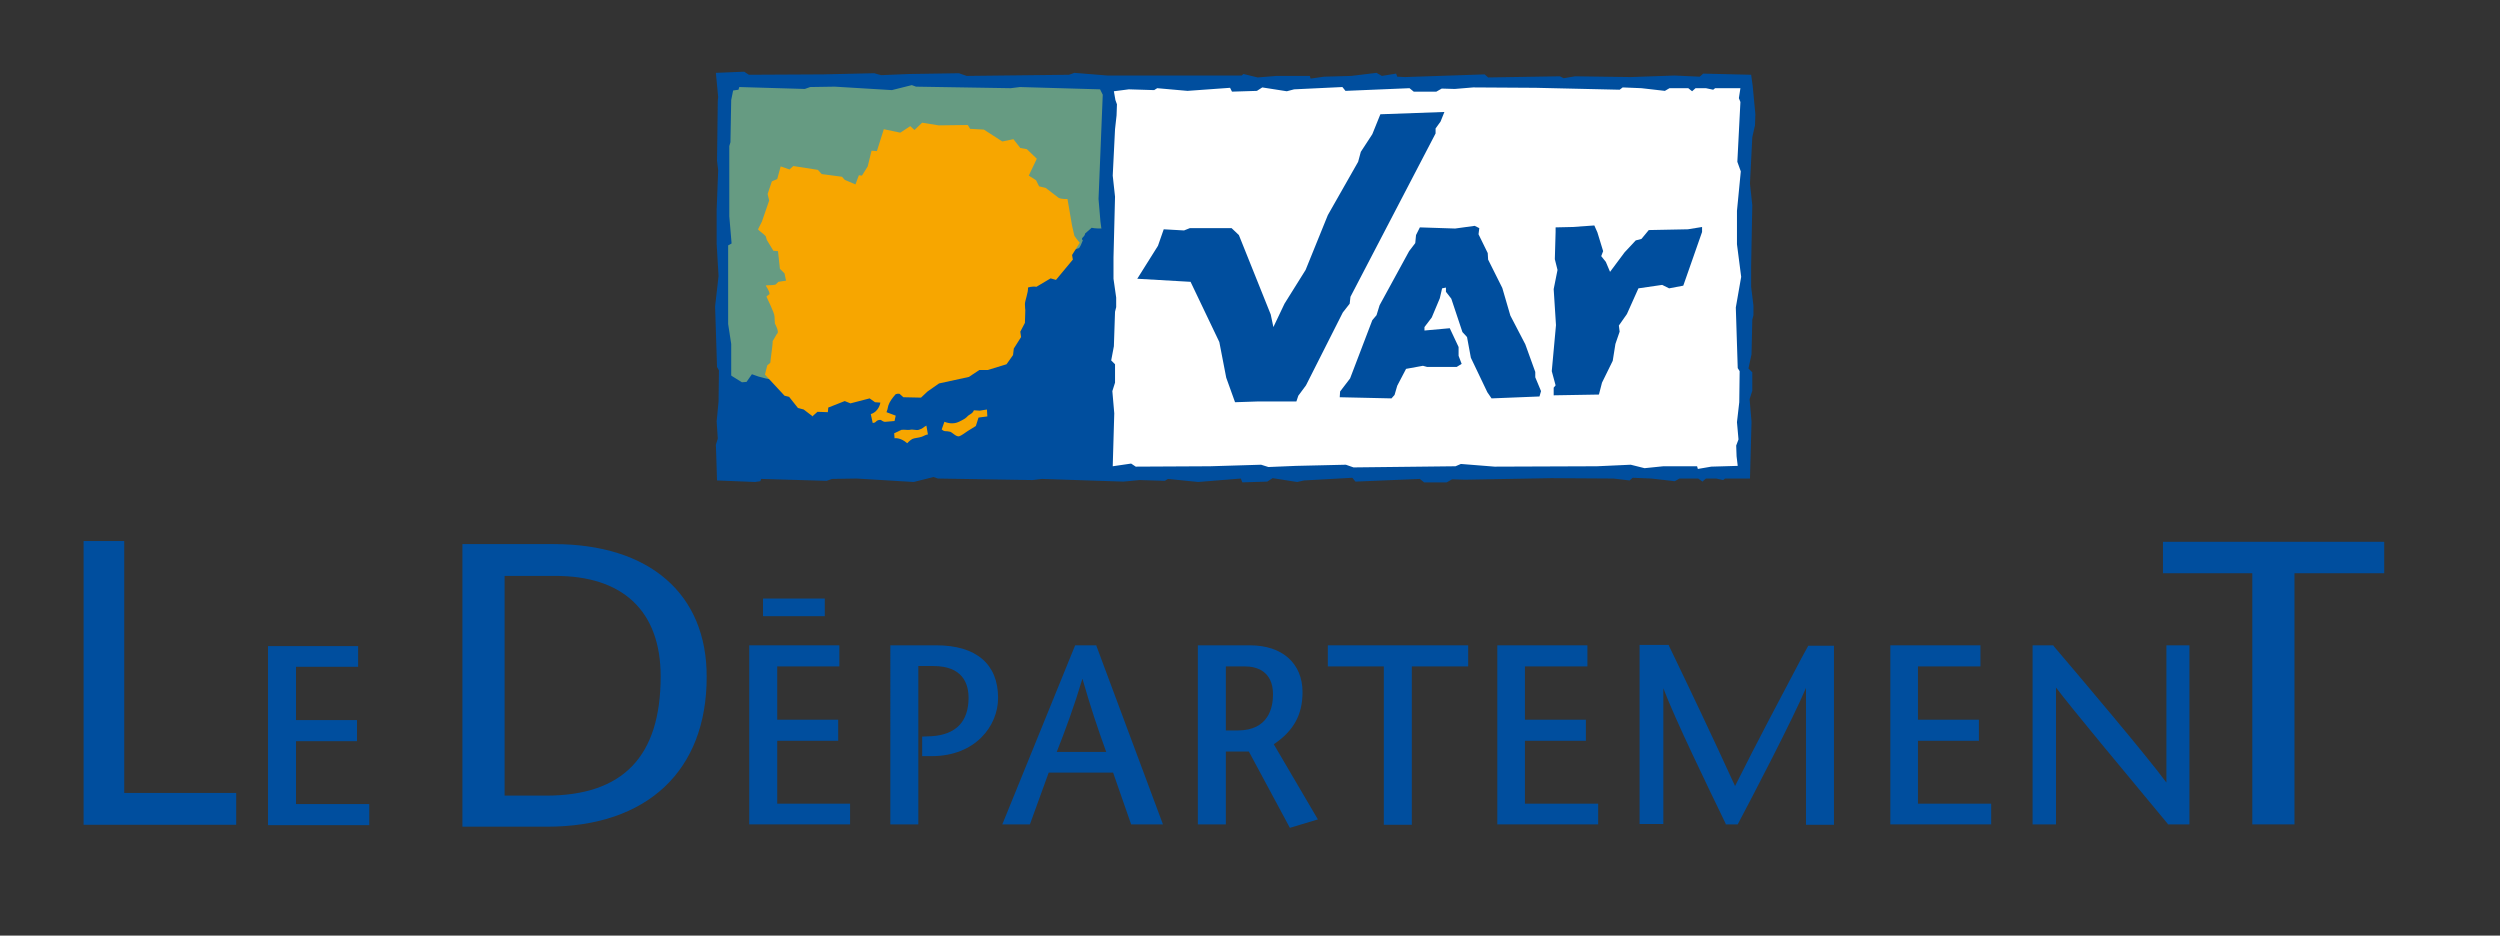 <?xml version="1.0" encoding="UTF-8"?>
<!-- Generator: Adobe Illustrator 26.4.1, SVG Export Plug-In . SVG Version: 6.00 Build 0)  -->
<svg xmlns="http://www.w3.org/2000/svg" xmlns:xlink="http://www.w3.org/1999/xlink" version="1.1" id="layer" x="0px" y="0px" viewBox="0 0 652 244" style="enable-background:new 0 0 652 244;" xml:space="preserve">
<rect x="0" y="0" width="652" height="244" fill="#333333" stroke="none"/>
<style type="text/css">
	.st0{fill:#004E9E;}
	.st1{fill:#669B82;}
	.st2{fill:#FFFFFF;}
	.st3{fill:#F7A600;}
</style>
<g>
	<path class="st0" d="M144.4,141.9h-23.8v73.7h22.1c26.1,0,41.6-14.6,41.6-39C184.4,154.9,169.4,141.9,144.4,141.9 M172.3,176.4   c0,20.9-9.8,31.1-29.9,31.1h-10.8v-57.3h13C162.5,150.1,172.3,159.4,172.3,176.4"></path>
	<polygon class="st0" points="202.7,193.2 218.6,193.2 218.6,187.7 202.7,187.7 202.7,173.8 218.9,173.8 218.9,168.3 195.4,168.3    195.4,215 221.7,215 221.7,209.6 202.7,209.6  "></polygon>
	<path class="st0" d="M244.2,168.3h-12V215h7.3v-41.3h3.9c7.6,0,9.2,4.5,9.2,8.3c0,6.2-3.3,9.6-9.6,10l-2.5,0.1v5.1h2.5   c11.3,0,17.3-7.8,17.3-15.2C260.3,173.2,254.6,168.3,244.2,168.3"></path>
	<path class="st0" d="M285.9,168.3h-5.5l-19,46.7h7.2l4.9-13.5h16.8L295,215h8.3L286,168.6L285.9,168.3z M288.5,196.1h-12.9   c2.4-6.1,4.5-11.8,6.7-19.1C284.4,184.4,286.4,190.3,288.5,196.1"></path>
	<path class="st0" d="M339.7,180.5c0-7.5-5.3-12.2-13.7-12.2h-13.6V215h7.3v-19h6l10.7,19.9l7.3-2.2l-11.5-19.6   C337.4,190.6,339.7,186.4,339.7,180.5 M319.7,173.8h5c2.7,0,7.3,1,7.3,7.3c0,3.5-1.2,9.4-9.2,9.4h-3.1L319.7,173.8L319.7,173.8z"></path>
	<polygon class="st0" points="346.3,173.8 360.9,173.8 360.9,215.1 368.2,215.1 368.2,173.8 382.9,173.8 382.9,168.3 346.3,168.3     "></polygon>
	<polygon class="st0" points="397.7,193.2 413.6,193.2 413.6,187.7 397.7,187.7 397.7,173.8 414,173.8 414,168.3 390.5,168.3    390.5,215 416.8,215 416.8,209.6 397.7,209.6  "></polygon>
	<path class="st0" d="M469.9,171.5c-5.7,10.8-11.6,21.9-17.4,33.5c-5.9-12.9-11.7-25.1-17.2-36.5l-0.1-0.3h-7.6v46.7h6.2v-35.4   c3,8,11.8,26.1,16.2,35.2l0.1,0.3h3.1l0.1-0.2c3.5-6.6,14.3-27.3,17.7-35.4v35.7h7.3v-46.7h-6.7L469.9,171.5z"></path>
	<polygon class="st0" points="500.2,193.2 516.1,193.2 516.1,187.7 500.2,187.7 500.2,173.8 516.5,173.8 516.5,168.3 493,168.3    493,215 519.3,215 519.3,209.6 500.2,209.6  "></polygon>
	<path class="st0" d="M565,204.1c-4.8-6.6-23.1-28.2-29.4-35.6l-0.1-0.2h-5.4V215h6.1v-35.7c3.9,5.2,17.8,21.9,29.1,35.5l0.1,0.2   h5.6v-46.7h-6V204.1z"></path>
	<polygon class="st0" points="564.1,141.3 564.1,149.5 587.4,149.5 587.4,215 598.4,215 598.4,149.5 621.8,149.5 621.8,141.3  "></polygon>
	<rect x="199" y="156.1" class="st0" width="16.1" height="4.6"></rect>
	<polygon class="st0" points="77.2,193.3 93.1,193.3 93.1,187.8 77.2,187.8 77.2,173.9 93.4,173.9 93.4,168.5 69.9,168.5    69.9,215.2 96.3,215.2 96.3,209.7 77.2,209.7  "></polygon>
	<polygon class="st0" points="32.4,141.1 21.8,141.1 21.8,215.1 61.6,215.1 61.6,206.8 32.4,206.8  "></polygon>
	<polygon class="st0" points="289.3,123 289.3,23.1 189.9,23 189.9,122.9  "></polygon>
	<path class="st1" d="M283,60.9c-0.1,1-1.3,1.1-0.6,1.8c-0.3,0.8-0.8,1.9-1,2c0,0-23.9,7.4-25.8,22.7c-2,15.4-45.5,13.6-55.9,11.3   l-1.9-0.5l-1.7-0.6l-1.4,2l-1.2,0.1l-3.7-2.3V21.7l99.4,0.1v23.4v14.4h-1.6c-0.7,0-2.2,0-2.9-0.2L283,60.9"></path>
	<path class="st0" d="M457.7,32.7l0.1-2.9l-0.7-7.4l-0.4-2.9l-12.5-0.3l-0.9,0.8l-6.6-0.3l-11.4,0.4l-14.5-0.2l-3,0.5l-1-0.5   l-18.7,0.3l-0.9-0.8l-20.8,0.7l-2-0.1l-0.3-0.8l-3.7,0.6L359,19l-6.6,0.8l-7.1,0.2l-3.5,0.5l-0.2-0.7h-8.7l-4.9,0.4l-3.7-0.9   l-0.5,0.4h-34.9l-8.7-0.7l-1.4,0.5l-26.7,0.3l-2-0.7l-13,0.2l-7.3,0.3l-1.8-0.5l-13.3,0.3l-19.4,0.1l-1.2-0.8l-7.4,0.3l0.6,6.3   l-0.1,1L187,41.9l0.3,2.5l-0.4,10.4v8.7l0.5,8.5l-0.9,7.9l0.5,15.8l0.5,0.9l-0.1,8.1l-0.5,5.2l0.3,4.5l-0.5,1.6l0.1,2.8l0.2,6.5   l9.9,0.4l1.4-0.2l0.2-0.6l17.1,0.5l1.4-0.5l6.4-0.1l14.9,0.9l5.2-1.3l1.1,0.4l24.7,0.4l2.4-0.3l21.3,0.7l4.2-0.4l6.6,0.2l0.8-0.5   l7.9,0.8l11.1-0.9l0.4,1l6.5-0.2l1.4-0.9l6.4,1l1.8-0.4l12.6-0.7l0.8,1l16.8-0.7l1.1,0.9h5.9l1.4-0.8l3.4,0.1l22.5-0.4l16.2,0.1   l4.2,0.5l0.8-0.7l4.9,0.2l6.1,0.7l1.2-0.7h4.9l1.1,0.8l0.9-0.8h2.7l1.8,0.4l0.5-0.4h6.5l0.4-14.8l-0.5-5.9l0.7-2.2v-4.8l-1-1   l0.8-3.7l0.2-9l0.3-1.2v-2.5l-0.6-4.9v-5.4l0.3-15.9l-0.6-5.6l0.6-12.1L457.7,32.7z M287.9,92.2l-0.6,0.9v7.9l-1,1.7l1.1,9.1   l-1,2.5v6.9l-3.6-0.2l-0.9,0.8l-6.6-0.3l-11.4,0.4l-14.5-0.2l-3.1,0.5l-1-0.5l-18.7,0.3l-0.9-0.8l-20.8,0.7l-2-0.1l-0.3-0.8   l-3.6,0.7l-1.4-0.8l-6.3,0.9l-0.4-10.8l-0.3-5l0.8-0.9l-0.7-5V89.7l-0.8-5.2v-3.7V64l0.9-0.5l-0.6-7.1V38.1l0.3-1l0.2-11l0.5-2.5   l1.4-0.2l0.2-0.7l17.1,0.5l1.4-0.5l6.4-0.1l14.9,0.9l5.2-1.3l1.1,0.4l24.7,0.4l2.4-0.3l20.9,0.6l0.7,1.4l-1.1,27.2l0.5,5.9l0.7,5.2   v29.2H287.9z"></path>
	<polygon class="st2" points="290.5,23.8 294.4,23.3 301,23.5 301.8,23 309.7,23.7 320.8,22.9 321.3,23.9 327.8,23.7 329.2,22.8    335.6,23.8 337.5,23.3 350.1,22.7 350.9,23.7 367.6,23 368.7,23.9 374.6,23.9 376,23.1 379.4,23.2 384.2,22.8 400.5,22.9    422.4,23.4 423.2,22.8 428.1,23 434.2,23.7 435.4,23 440.3,23 441.3,23.8 442.2,23 444.9,23 446.8,23.4 447.3,23 453.9,23    453.5,25.6 453.9,26.6 453.1,42.2 454,44.7 453,55 453,63.7 454.1,72.2 452.7,80.2 453.2,96 453.7,96.8 453.6,104.9 453,110.1    453.4,114.6 452.8,116.2 452.9,119 453.2,121.5 446.3,121.7 442.8,122.3 442.6,121.6 433.8,121.6 428.9,122.1 425.3,121.2    416.5,121.6 389.8,121.7 381,121 379.6,121.6 353,121.9 351,121.2 338,121.5 330.8,121.8 328.9,121.2 315.6,121.6 296.2,121.7    295,120.9 290.2,121.6 290.6,107.8 290.1,102 290.8,99.8 290.8,95 289.8,94 290.5,90.3 290.8,81.3 291.1,80.1 291.1,77.6    290.4,72.7 290.4,67.2 290.8,51.3 290.2,45.8 290.8,33.7 291.2,30.1 291.3,27.2 290.9,26.1  "></polygon>
	<polygon class="st0" points="296.6,72.7 302,64.1 303.5,59.8 308.8,60.1 310.3,59.5 321.2,59.5 323.1,61.3 331.4,82 332.1,85.3    335,79.2 340.5,70.4 346.3,56.1 354.2,42.2 354.9,39.6 357.9,35 360,29.8 376.7,29.2 375.7,31.7 374.4,33.5 374.4,34.8 352.2,77.4    352,79.2 350.2,81.5 340.6,100.5 338.6,103.2 338.1,104.7 328.1,104.7 322.1,104.9 319.8,98.5 318,89.2 310.5,73.5  "></polygon>
	<polygon class="st0" points="370.3,59.3 369.3,61.3 369.1,63.4 367.5,65.5 359.8,79.6 359,82.2 357.9,83.5 352.1,98.7 349.5,102.1    349.4,103.6 362.9,103.9 363.7,103 364.4,100.6 366.7,96.2 371.1,95.4 372.2,95.7 379.9,95.7 381.2,94.9 380.4,92.8 380.4,90.5    378.1,85.6 371.5,86.2 371.5,85.3 373.4,82.8 375.5,77.8 376.1,75.2 377.1,75 377.1,76.1 378.5,77.9 381.4,86.6 382.6,87.9    383.6,93.3 387.9,102.3 389,103.9 401.5,103.4 401.9,102 400.4,98.4 400.4,97 397.8,89.8 393.9,82.3 391.8,75.1 388.1,67.7 388,66    385.6,61.1 385.8,59.5 384.6,58.9 379.5,59.6  "></polygon>
	<polygon class="st0" points="405.2,103.1 405.2,101.1 405.7,100.5 404.7,96.8 405.8,84.8 405.2,75.4 406.2,70.4 405.5,67.6    405.7,60.5 405.7,59.3 410.1,59.2 415.8,58.8 416.6,60.6 418.1,65.5 417.6,66.8 418.8,68.3 419.9,70.9 423.7,65.8 426.6,62.7    428.1,62.3 430,60 440.2,59.8 443.9,59.2 443.9,60.5 439,74.5 435.3,75.2 433.5,74.3 427.3,75.2 424.3,81.9 422.2,84.9 422.4,86.5    421.3,89.7 420.6,94.1 417.8,99.8 417,102.9  "></polygon>
	<path class="st3" d="M267.3,84.2l-1.2,2.3l0.2,1.4l-1.9,3l-0.2,1.7l-1.7,2.4l-4.9,1.5h-2.2l-2.7,1.8l-7.8,1.7l-3,2.1l-1.7,1.6   l-4.6-0.1l-1-0.9c-0.6,0-0.3-0.1-1,0.1c0,0-1.1,1.2-1.6,2.2c-0.6,1.2-0.3,1.3-0.8,2.5l2.4,0.9l-0.3,1.4L231,110   c-0.8,0.1-1-0.5-1.5-0.5c-1.2,0.1-0.9,0.8-1.9,0.8l-0.5-2.3c2.2-0.7,2.5-3,2.5-3l-1.4-0.1l-1.4-1l-5,1.3l-1.5-0.6l-4.3,1.7   c0,0,0,0.4-0.1,1.2l-2.7-0.1c-1.1,1-1.4,1.1-1.1,1.3l-2.5-1.9l-1.5-0.4l-2.3-2.9l-1.2-0.3l-5.1-5.5l0.6-2.4l0.8-0.7   c0.1-1.3,0.7-5.1,0.6-5.6l1.1-1.9c0.8-0.4-0.5-2.7-0.5-2.7c0-0.1-0.1-1-0.1-1.8c0-1.1-2.1-5-2.1-5.3l0.8-0.6c0-0.8-1-2.2-1-2.2   c0.2-0.2,1.6,0,2.6-0.3l0.7-0.7l2-0.3l-0.4-1.9l-1.2-1.2l-0.5-4.6l-1.2-0.1l-1.7-2.8l-0.3-1c-0.6-0.7-1.8-1.4-2-1.8l1-2l1.9-5.5   l-0.4-1.7l1.1-3.3l1.4-0.6l0.9-3.3l2.3,0.8l1-0.9l6.4,1l1,1.1l5.3,0.7l0.7,0.8l2.8,1.2l0.9-2.4l0.8,0.1l1.5-2.4l1-4.1l1.4,0.1   l1.8-5.7l4.3,0.9l2.6-1.7l1.1,1l2-1.9l4.3,0.7l7.6-0.1l0.6,1l3.6,0.2l4.8,3.1l2.9-0.6l1.8,2.3l1.7,0.3l2.6,2.5l-2.1,4.4l1.9,1.2   l0.8,1.6l1.7,0.4l3.4,2.6c0.8,0.4,2.3,0.3,2.3,0.3l1.2,7l0.6,2.6c0.6,0.9,1.4,1.8,1.4,1.8l-2,3.2l0.2,1.2l-4.4,5.3l-1.4-0.4   l-3.7,2.2c-1.2-0.2-2.2,0.2-2.2,0.2c0.1,1.3-0.8,3.4-0.8,4.3c0,0.8,0.1,1.6,0.1,1.6L267.3,84.2z"></path>
	<path class="st3" d="M233.2,113l1.9-0.9c0.8-0.1,1.5,0.1,2.2,0c0.8-0.2,1.7,0.2,2.3,0c1.3-0.4,1-0.6,2-1.1l0.4,2.3   c-0.7,0.1-1,0.4-1.6,0.6c-0.8,0.3-1.9,0.3-2.5,0.6c-0.8,0.5-1.3,1.1-1.3,1.1c-1.8-1.6-3.3-1.3-3.3-1.3L233.2,113"></path>
	<path class="st3" d="M255.2,108.9l-0.7,2.2l-2.1,1.3c-0.8,0.5-1.6,1.2-2.3,1.4c-0.8,0.1-1.7-1-2.3-1.2c-1.2-0.3-1.4,0.1-2.2-0.6   l0.7-2c0.8,0.3,1.4,0.4,2,0.4c0.8,0,1.4-0.2,2-0.5c0.7-0.4,1.3-0.6,1.8-1.1c0.9-1,1.4-0.7,1.9-1.8l1.5,0.1l1.9-0.3l0.1,1.8   L255.2,108.9z"></path>
</g>
</svg>
